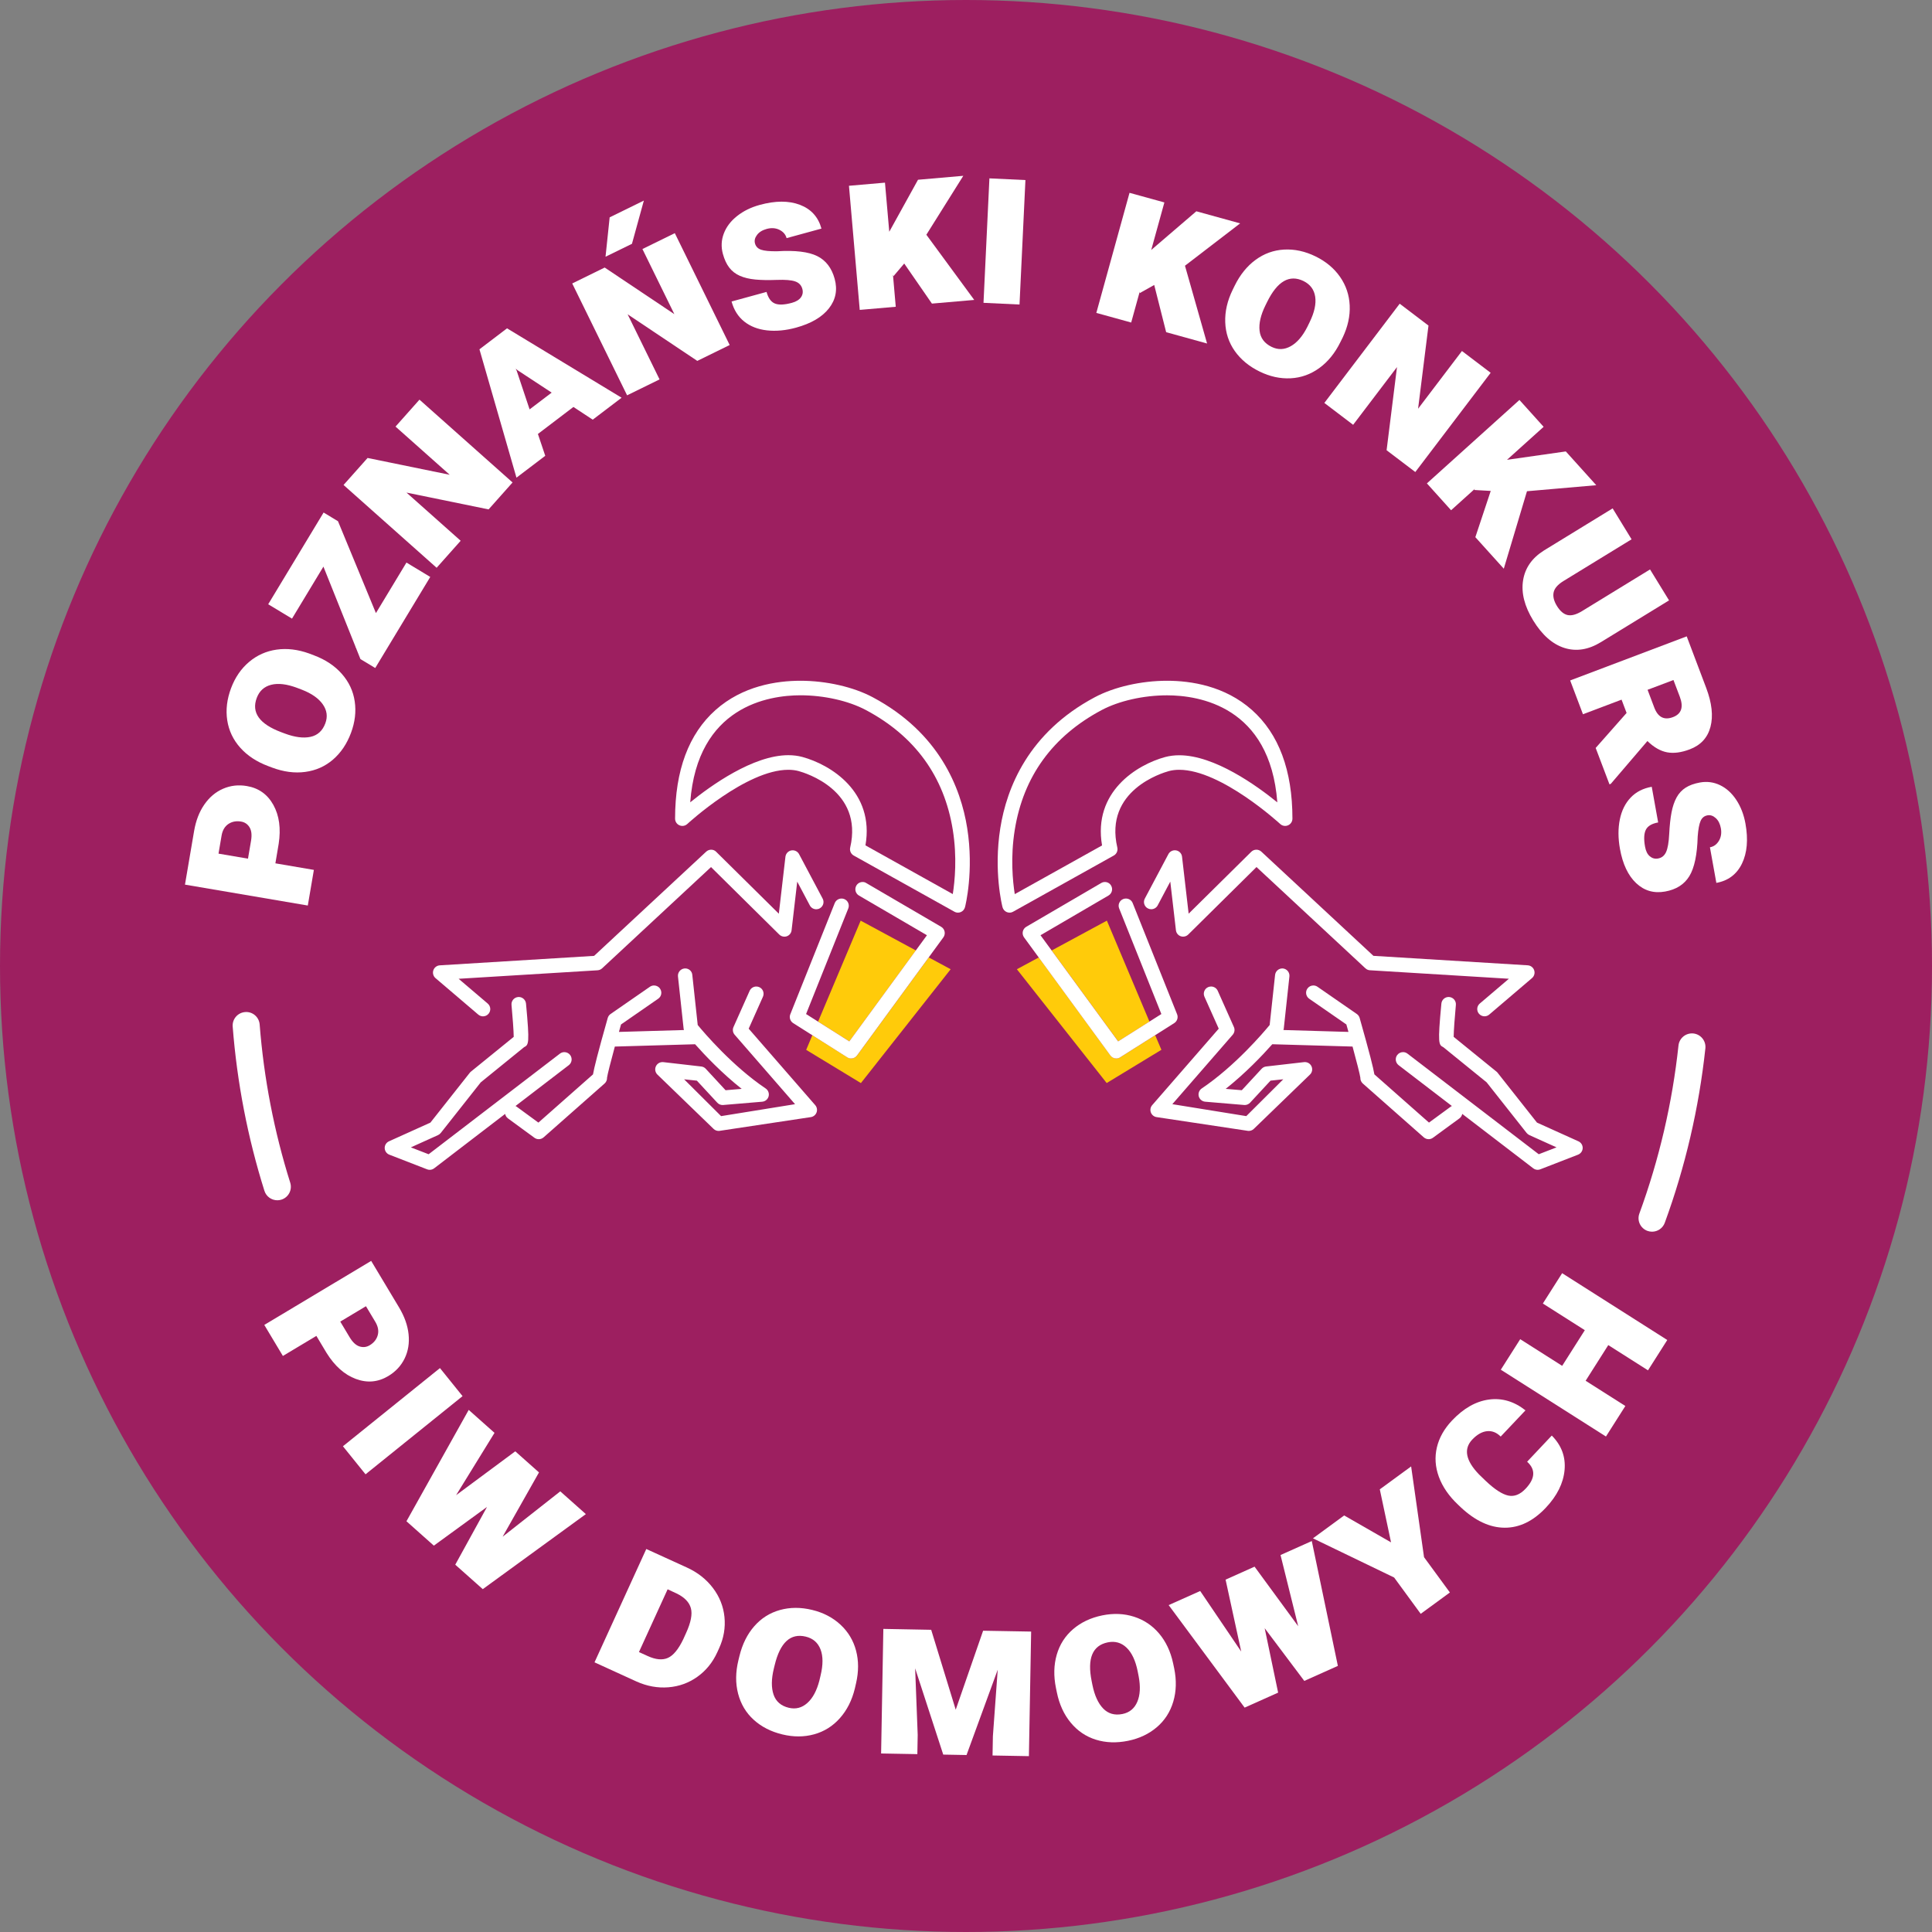 <?xml version="1.0" encoding="UTF-8"?> <svg xmlns="http://www.w3.org/2000/svg" xmlns:xlink="http://www.w3.org/1999/xlink" version="1.1" id="Layer_1" x="0px" y="0px" viewBox="0 0 500 500" style="enable-background:new 0 0 500 500;" xml:space="preserve"><rect x="0" y="0" width="500" height="500" fill="#808080" stroke="none"/> <style type="text/css"> .st0{fill:#9D1F60;} .st1{fill:#FFFFFF;} .st2{fill:#FFCB0A;} .st3{fill:#FAA61A;} .st4{fill:#82421B;} .st5{fill:#8A8C8E;} </style> <g> <g> <circle class="st0" cx="250" cy="250" r="250"></circle> </g> <g> <g> <path class="st1" d="M71.27,223.43l9.96,1.7l-1.57,9.22l-31.79-5.41l2.36-13.86c0.46-2.67,1.33-4.96,2.64-6.85 c1.3-1.89,2.92-3.26,4.85-4.1c1.93-0.84,3.99-1.08,6.17-0.7c3.06,0.52,5.34,2.15,6.86,4.89c1.52,2.74,1.98,6.1,1.37,10.07 L71.27,223.43z M64.18,222.22l0.79-4.64c0.25-1.49,0.12-2.65-0.39-3.48c-0.51-0.83-1.24-1.32-2.19-1.48 c-1.25-0.21-2.35,0-3.29,0.63c-0.94,0.64-1.53,1.64-1.76,3.03l-0.79,4.64L64.18,222.22z"></path> <path class="st1" d="M81.28,169.61c2.95,1.11,5.35,2.7,7.18,4.78c1.83,2.08,2.95,4.45,3.34,7.12c0.4,2.67,0.07,5.4-0.97,8.18 c-1.06,2.83-2.61,5.13-4.65,6.89c-2.04,1.76-4.43,2.82-7.18,3.19c-2.75,0.37-5.61-0.01-8.58-1.12l-1.06-0.4 c-2.95-1.11-5.35-2.69-7.18-4.74c-1.83-2.05-2.96-4.42-3.37-7.1c-0.41-2.69-0.08-5.46,0.99-8.31c1.04-2.78,2.6-5.05,4.66-6.79 c2.07-1.75,4.45-2.81,7.14-3.19c2.69-0.38,5.49-0.04,8.39,1L81.28,169.61z M76.91,178.03c-2.66-1-4.9-1.27-6.72-0.81 c-1.82,0.46-3.06,1.59-3.74,3.39c-1.43,3.8,0.68,6.76,6.33,8.88l0.91,0.34c2.59,0.97,4.81,1.26,6.65,0.87 c1.84-0.39,3.13-1.56,3.85-3.49c0.65-1.73,0.44-3.36-0.64-4.91c-1.08-1.55-2.87-2.81-5.38-3.79L76.91,178.03z"></path> <path class="st1" d="M97.29,158.67l7.9-13.08l6.16,3.72l-14.24,23.57l-3.83-2.31l-1.21-3.03l-0.09-0.06l0.04-0.07l-8.32-20.77 l-8.13,13.46l-6.16-3.72l14.34-23.74l3.72,2.25L97.29,158.67z"></path> <path class="st1" d="M132.65,124.86l-6.2,6.97l-21.25-4.35l14.02,12.47l-6.22,6.99l-24.09-21.43l6.22-6.99l21.25,4.35 l-14.02-12.47l6.2-6.97L132.65,124.86z"></path> <path class="st1" d="M148.4,105.32l-9.19,6.99l1.9,5.65l-7.45,5.66l-9.58-33.22l7.14-5.43l29.65,17.96l-7.47,5.68L148.4,105.32z M137.06,105.95l5.71-4.34l-8.83-5.8l-0.48-0.4l0.25,0.51L137.06,105.95z"></path> <path class="st1" d="M188.84,89.29l-8.38,4.11l-18.03-12.06l8.26,16.85l-8.4,4.12l-14.2-28.95l8.4-4.12l18.03,12.06l-8.26-16.85 l8.38-4.11L188.84,89.29z M157.78,56.25l8.85-4.34l-3.08,11.19l-6.84,3.34L157.78,56.25z"></path> <path class="st1" d="M207.64,74.75c-0.26-0.94-0.87-1.58-1.85-1.92c-0.97-0.34-2.55-0.47-4.74-0.39c-2.19,0.08-4.05,0.05-5.6-0.1 c-1.54-0.15-2.87-0.47-3.98-0.96c-1.11-0.49-2.02-1.19-2.73-2.11c-0.71-0.92-1.26-2.1-1.66-3.56c-0.49-1.8-0.41-3.56,0.24-5.27 c0.65-1.72,1.79-3.23,3.44-4.53c1.64-1.3,3.59-2.26,5.86-2.88c4.06-1.11,7.53-1.12,10.41-0.02s4.74,3.15,5.56,6.15l-9.02,2.47 c-0.26-0.96-0.89-1.68-1.87-2.16c-0.98-0.48-2.08-0.55-3.29-0.22c-1.12,0.31-1.96,0.83-2.5,1.56c-0.55,0.73-0.72,1.46-0.52,2.19 c0.22,0.8,0.75,1.35,1.58,1.63c0.83,0.29,2.21,0.42,4.11,0.4c4.69-0.29,8.15,0.13,10.4,1.24s3.76,3.08,4.53,5.89 c0.78,2.85,0.28,5.4-1.49,7.65c-1.77,2.26-4.6,3.91-8.48,4.98c-2.69,0.74-5.21,0.97-7.55,0.71s-4.31-1.03-5.89-2.29 c-1.58-1.26-2.67-2.99-3.27-5.18l9.05-2.48c0.44,1.59,1.16,2.59,2.16,3c1,0.41,2.47,0.35,4.41-0.18c1.09-0.3,1.86-0.77,2.34-1.43 C207.74,76.3,207.87,75.56,207.64,74.75z"></path> <path class="st1" d="M234.01,68.2l-2.77,3.27l-0.14-0.35l0.72,8.27l-9.32,0.81l-2.79-32.12l9.32-0.81l1.11,12.71l7.44-13.46 l11.72-1.02l-9.56,15.25l12.39,16.87l-10.95,0.95L234.01,68.2z"></path> <path class="st1" d="M263.85,78.81l-9.32-0.44l1.53-32.21l9.32,0.44L263.85,78.81z"></path> <path class="st1" d="M298.71,73.75l-3.74,2.1l-0.01-0.38l-2.21,8l-9.02-2.49l8.59-31.08l9.02,2.49l-3.4,12.3l11.67-10.01 l11.34,3.13l-14.28,10.96l5.72,20.13l-10.59-2.93L298.71,73.75z"></path> <path class="st1" d="M346.88,88.56c-1.39,2.83-3.2,5.06-5.44,6.69c-2.24,1.62-4.71,2.51-7.41,2.65c-2.7,0.14-5.38-0.44-8.05-1.75 c-2.72-1.33-4.85-3.09-6.41-5.29c-1.55-2.2-2.38-4.68-2.48-7.46c-0.1-2.77,0.54-5.58,1.94-8.43l0.5-1.02 c1.39-2.83,3.19-5.07,5.4-6.69c2.21-1.63,4.68-2.52,7.39-2.67c2.71-0.15,5.44,0.44,8.17,1.78c2.67,1.31,4.77,3.07,6.32,5.29 c1.54,2.22,2.37,4.69,2.49,7.41c0.12,2.72-0.48,5.47-1.8,8.25L346.88,88.56z M338.92,83.4c1.25-2.55,1.73-4.76,1.45-6.61 c-0.28-1.85-1.29-3.2-3.01-4.05c-3.65-1.78-6.79,0.03-9.45,5.45l-0.43,0.87c-1.22,2.49-1.72,4.67-1.5,6.54 c0.21,1.87,1.25,3.26,3.11,4.17c1.66,0.81,3.31,0.75,4.95-0.17c1.64-0.92,3.07-2.58,4.29-4.99L338.92,83.4z"></path> <path class="st1" d="M366.28,122.16l-7.43-5.64l2.69-21.52l-11.35,14.94l-7.45-5.66l19.5-25.68l7.45,5.66L367,105.78l11.35-14.94 l7.43,5.64L366.28,122.16z"></path> <path class="st1" d="M385.8,127.05l-4.28-0.24l0.19-0.32l-6.17,5.56l-6.26-6.95l23.95-21.59l6.26,6.95l-9.48,8.54l15.22-2.17 l7.88,8.74l-17.93,1.56l-6,20.05l-7.36-8.16L385.8,127.05z"></path> <path class="st1" d="M431.95,155.38l-17.61,10.79c-3.24,1.99-6.4,2.49-9.47,1.52c-3.07-0.97-5.76-3.34-8.07-7.1 c-2.27-3.7-3.14-7.16-2.63-10.38c0.51-3.23,2.32-5.81,5.41-7.75l17.77-10.89l4.9,8l-17.61,10.79c-1.48,0.91-2.33,1.88-2.56,2.93 c-0.23,1.05,0.05,2.23,0.85,3.53c0.82,1.34,1.74,2.12,2.75,2.35c1.02,0.23,2.26-0.11,3.74-1.01l17.61-10.79L431.95,155.38z"></path> <path class="st1" d="M420.96,184.51l-1.3-3.44l-9.99,3.78l-3.31-8.75l30.16-11.41l5.04,13.33c1.48,3.92,1.85,7.28,1.11,10.09 s-2.53,4.75-5.36,5.82c-2.19,0.83-4.15,1.09-5.86,0.77c-1.72-0.32-3.42-1.29-5.1-2.92l-9.48,11.08l-0.34,0.13l-3.57-9.42 L420.96,184.51z M426.39,178.52l1.73,4.58c0.95,2.52,2.57,3.35,4.85,2.49c2.19-0.83,2.78-2.59,1.76-5.28l-1.64-4.32 L426.39,178.52z"></path> <path class="st1" d="M429.1,222.18c0.96-0.17,1.65-0.73,2.08-1.67c0.43-0.94,0.7-2.5,0.81-4.69c0.11-2.19,0.31-4.04,0.6-5.56 c0.29-1.52,0.73-2.82,1.31-3.88s1.37-1.91,2.34-2.53c0.97-0.62,2.21-1.07,3.7-1.34c1.83-0.33,3.58-0.1,5.23,0.7 c1.65,0.8,3.05,2.08,4.2,3.83c1.15,1.75,1.93,3.78,2.35,6.09c0.75,4.14,0.44,7.6-0.9,10.37c-1.35,2.77-3.56,4.44-6.63,4.99 l-1.66-9.21c0.98-0.18,1.75-0.73,2.32-1.67c0.56-0.94,0.73-2.02,0.51-3.26c-0.21-1.14-0.65-2.02-1.33-2.63 c-0.68-0.61-1.39-0.85-2.14-0.71c-0.82,0.15-1.41,0.62-1.77,1.43s-0.62,2.16-0.76,4.06c-0.13,4.69-0.85,8.11-2.16,10.25 c-1.31,2.14-3.4,3.47-6.27,3.98c-2.91,0.52-5.4-0.2-7.49-2.17c-2.09-1.97-3.49-4.93-4.2-8.89c-0.49-2.74-0.5-5.27-0.03-7.59 c0.47-2.32,1.41-4.2,2.81-5.67s3.21-2.39,5.45-2.79l1.66,9.23c-1.62,0.29-2.69,0.92-3.18,1.88s-0.57,2.43-0.21,4.41 c0.2,1.11,0.6,1.93,1.21,2.45S428.27,222.33,429.1,222.18z"></path> </g> <g> <path class="st1" d="M81.88,345.73l-8.67,5.19l-4.81-8.03l27.66-16.57l7.23,12.06c1.39,2.33,2.21,4.63,2.45,6.92 c0.24,2.29-0.1,4.38-1.02,6.27s-2.33,3.41-4.23,4.55c-2.66,1.59-5.46,1.84-8.39,0.75c-2.94-1.09-5.47-3.34-7.6-6.76L81.88,345.73 z M88.06,342.03l2.42,4.04c0.78,1.3,1.63,2.09,2.56,2.39c0.93,0.29,1.8,0.19,2.63-0.3c1.09-0.65,1.79-1.53,2.09-2.62 c0.3-1.09,0.09-2.24-0.63-3.45l-2.42-4.04L88.06,342.03z"></path> <path class="st1" d="M94.6,381.55l-5.85-7.26l25.11-20.23l5.85,7.26L94.6,381.55z"></path> <path class="st1" d="M130.08,397.7L145,385.96l6.62,5.89l-26.68,19.42l-7.12-6.33l8.22-14.95l-13.76,10.02l-7.09-6.31 l16.11-28.82l6.68,5.94l-9.94,16.13l15.31-11.35l6.14,5.46L130.08,397.7z"></path> <path class="st1" d="M153.86,430.21l13.4-29.33l10.5,4.79c2.79,1.27,5.03,3.04,6.74,5.29s2.71,4.76,2.99,7.51 c0.28,2.76-0.18,5.46-1.39,8.11l-0.47,1.03c-1.2,2.63-2.92,4.75-5.15,6.34c-2.23,1.59-4.73,2.5-7.51,2.72 c-2.78,0.22-5.52-0.28-8.23-1.49L153.86,430.21z M172.78,411.31l-7.42,16.24l2.24,1.02c2.1,0.96,3.85,1.12,5.26,0.49 c1.4-0.63,2.73-2.24,3.96-4.81l0.73-1.61c1.26-2.75,1.67-4.9,1.25-6.44c-0.42-1.55-1.65-2.82-3.69-3.81L172.78,411.31z"></path> <path class="st1" d="M221.24,436.96c-0.74,3.07-2.04,5.63-3.88,7.7c-1.84,2.07-4.06,3.46-6.67,4.18s-5.35,0.72-8.24,0.02 c-2.94-0.71-5.41-1.98-7.4-3.79s-3.33-4.06-4.03-6.75c-0.7-2.68-0.67-5.57,0.08-8.65l0.27-1.1c0.75-3.07,2.02-5.63,3.83-7.7 c1.81-2.07,4.03-3.47,6.64-4.2c2.62-0.73,5.41-0.74,8.36-0.02c2.89,0.7,5.32,1.97,7.31,3.81c1.98,1.84,3.33,4.07,4.03,6.7 c0.7,2.63,0.7,5.45,0.01,8.45L221.24,436.96z M212.36,433.63c0.67-2.76,0.67-5.02-0.01-6.77c-0.68-1.75-1.95-2.85-3.81-3.3 c-3.95-0.96-6.63,1.5-8.05,7.36l-0.23,0.94c-0.65,2.69-0.67,4.93-0.06,6.71c0.61,1.78,1.92,2.92,3.93,3.4 c1.79,0.43,3.39,0.03,4.8-1.23c1.41-1.25,2.44-3.19,3.12-5.79L212.36,433.63z"></path> <path class="st1" d="M240.99,421.79l6.35,20.68l7.09-20.44l12.43,0.22l-0.58,32.24l-9.41-0.17l0.09-4.98l1.25-17.22l-8.07,22.08 l-6.03-0.11l-7.27-22.33l0.66,17.23l-0.09,4.98l-9.38-0.17l0.58-32.24L240.99,421.79z"></path> <path class="st1" d="M303.88,431.77c0.63,3.09,0.55,5.97-0.24,8.62c-0.79,2.66-2.21,4.86-4.26,6.61 c-2.05,1.75-4.54,2.93-7.45,3.52c-2.97,0.6-5.73,0.51-8.31-0.29c-2.57-0.8-4.74-2.26-6.51-4.4c-1.77-2.13-2.97-4.76-3.6-7.87 l-0.23-1.11c-0.63-3.09-0.56-5.96,0.2-8.6c0.76-2.64,2.17-4.85,4.23-6.62c2.06-1.77,4.58-2.96,7.56-3.57 c2.91-0.59,5.66-0.48,8.23,0.35s4.74,2.28,6.49,4.36s2.95,4.63,3.6,7.64L303.88,431.77z M294.43,432.53 c-0.56-2.79-1.53-4.83-2.88-6.12s-2.97-1.75-4.85-1.37c-3.98,0.81-5.37,4.17-4.17,10.08l0.19,0.95c0.55,2.71,1.48,4.75,2.79,6.1 c1.31,1.35,2.98,1.82,5,1.41c1.81-0.37,3.08-1.42,3.82-3.15c0.74-1.73,0.86-3.92,0.36-6.57L294.43,432.53z"></path> <path class="st1" d="M335.97,420.86l-4.57-18.42l8.09-3.62l6.75,32.31l-8.69,3.89l-10.25-13.64l3.48,16.67l-8.67,3.88 l-19.66-26.53l8.16-3.65l10.62,15.68l-4.05-18.62l7.5-3.36L335.97,420.86z"></path> <path class="st1" d="M360,399.16l-2.91-13.72l8.11-5.93l3.34,23.49l6.69,9.13l-7.55,5.53l-6.88-9.4l-21.01-10.14l8.08-5.92 L360,399.16z"></path> <path class="st1" d="M401.6,371.52c2.51,2.53,3.62,5.5,3.31,8.91s-1.93,6.68-4.87,9.79c-3.26,3.45-6.81,5.17-10.65,5.15 s-7.64-1.8-11.4-5.34l-0.66-0.63c-2.36-2.23-4.01-4.63-4.95-7.19c-0.94-2.56-1.11-5.1-0.52-7.61c0.59-2.51,1.9-4.83,3.91-6.96 c3-3.18,6.2-4.99,9.58-5.44s6.53,0.49,9.44,2.8l-6.41,6.78c-1.07-1.07-2.26-1.53-3.56-1.39c-1.3,0.14-2.57,0.87-3.81,2.18 c-2.28,2.41-1.7,5.42,1.76,9.01l1.77,1.71c2.3,2.18,4.24,3.43,5.8,3.76c1.56,0.33,3.06-0.26,4.49-1.78 c2.5-2.64,2.62-4.97,0.39-6.98L401.6,371.52z"></path> <path class="st1" d="M431.49,346.79l-4.99,7.85l-10.28-6.53l-5.86,9.23l10.28,6.53l-5.02,7.9l-27.21-17.29l5.02-7.9l10.86,6.9 l5.86-9.23l-10.86-6.9l4.99-7.85L431.49,346.79z"></path> </g> <g> <path class="st1" d="M427.55,318.76c-0.4,0-0.81-0.07-1.2-0.21c-1.82-0.67-2.75-2.67-2.08-4.49c5.12-14,8.53-28.63,10.12-43.49 c0.21-1.92,1.92-3.3,3.85-3.11c1.92,0.21,3.31,1.93,3.11,3.85c-1.66,15.43-5.19,30.62-10.51,45.15 C430.32,317.88,428.98,318.76,427.55,318.76z"></path> </g> <g> <path class="st1" d="M71.77,310.63c-1.49,0-2.87-0.96-3.34-2.45c-4.33-13.76-7.09-28.05-8.21-42.5 c-0.15-1.93,1.29-3.61,3.22-3.76c1.93-0.16,3.61,1.29,3.76,3.22c1.08,13.91,3.74,27.69,7.91,40.94c0.58,1.84-0.44,3.81-2.29,4.39 C72.47,310.58,72.12,310.63,71.77,310.63z"></path> </g> <g> <g> <path class="st2" d="M298.96,267.91l-9.05,5.72c-0.31,0.2-0.66,0.29-1,0.29c-0.58,0-1.15-0.27-1.52-0.77l-18.55-25.37 l-5.67,3.06l23.24,29.45l14.16-8.6L298.96,267.91z"></path> </g> <g> <polygon class="st2" points="297.48,264.4 286.46,238.26 272.18,245.98 289.39,269.51 "></polygon> </g> <g> <g> <path class="st1" d="M384.2,262.03c-0.26,0-0.5-0.11-0.67-0.31c-0.32-0.37-0.27-0.93,0.1-1.25l9.41-8.02l-38.43-2.35 c-0.2-0.01-0.4-0.1-0.55-0.24L325.17,223l-18.35,18.14c-0.17,0.16-0.39,0.25-0.62,0.25c-0.1,0-0.2-0.02-0.3-0.05 c-0.31-0.11-0.54-0.39-0.58-0.73l-1.83-15.77l-4.77,8.99c-0.15,0.29-0.45,0.47-0.78,0.47c-0.14,0-0.28-0.03-0.41-0.1 c-0.21-0.11-0.36-0.3-0.43-0.52c-0.07-0.23-0.05-0.46,0.06-0.67l6.1-11.5c0.15-0.29,0.45-0.47,0.78-0.47 c0.05,0,0.11,0,0.16,0.02c0.38,0.07,0.66,0.38,0.71,0.77l1.95,16.79l17.67-17.46c0.17-0.16,0.39-0.25,0.62-0.25 c0.22,0,0.44,0.08,0.6,0.23l29.28,27.23l40.3,2.47c0.35,0.02,0.67,0.26,0.78,0.6c0.12,0.35,0.01,0.72-0.26,0.96l-11.07,9.44 C384.61,261.95,384.41,262.03,384.2,262.03z"></path> </g> <g> <path class="st1" d="M325.15,219.9c-0.48,0-0.96,0.18-1.32,0.54l-16.21,16.02l-1.71-14.75c-0.09-0.82-0.71-1.48-1.52-1.63 c-0.12-0.02-0.23-0.03-0.34-0.03c-0.69,0-1.34,0.38-1.67,1l-6.1,11.5c-0.49,0.92-0.14,2.06,0.78,2.54 c0.28,0.15,0.58,0.22,0.88,0.22c0.67,0,1.33-0.36,1.67-1l3.26-6.15l1.46,12.58c0.08,0.72,0.56,1.32,1.24,1.56 c0.2,0.07,0.41,0.1,0.62,0.1c0.49,0,0.97-0.19,1.32-0.54l17.67-17.47l28.19,26.21c0.32,0.3,0.73,0.48,1.17,0.5l35.96,2.2 l-7.53,6.41c-0.79,0.67-0.89,1.86-0.21,2.65c0.37,0.43,0.9,0.66,1.43,0.66c0.43,0,0.87-0.15,1.22-0.45l11.07-9.44 c0.58-0.5,0.81-1.3,0.56-2.03c-0.24-0.73-0.9-1.23-1.66-1.28l-39.94-2.45l-29.02-26.98 C326.07,220.07,325.61,219.9,325.15,219.9L325.15,219.9z"></path> </g> </g> <g> <g> <path class="st1" d="M397.96,301.74c-0.2,0-0.38-0.06-0.53-0.18l-19.65-15.06l-0.31,1.58c-0.04,0.22-0.16,0.42-0.34,0.54 l-6.87,5.03c-0.15,0.11-0.33,0.17-0.52,0.17c-0.22,0-0.42-0.08-0.58-0.22l-15.79-13.94c-0.2-0.18-0.31-0.43-0.29-0.7l0-0.09 l-0.01-0.09c-0.14-1.08-1.34-5.6-2.05-8.19l-0.19-0.72l-21.98-0.64l-0.31,0.35c-2.69,3.03-6.94,7.47-11.94,11.43l-1.98,1.57 l7.17,0.6l5.47-5.9c0.14-0.16,0.33-0.25,0.54-0.28l9.81-1.13c0.04,0,0.08-0.01,0.11-0.01c0.34,0,0.66,0.2,0.8,0.51 c0.16,0.35,0.08,0.76-0.21,1.02l-14.56,14.07c-0.14,0.13-0.35,0.21-0.57,0.21l-23.62-3.55c-0.38-0.04-0.65-0.25-0.77-0.55 c-0.12-0.31-0.06-0.66,0.15-0.91l17.63-20.28l-3.95-8.85c-0.1-0.21-0.1-0.45-0.02-0.67c0.08-0.22,0.25-0.39,0.46-0.49 c0.12-0.05,0.24-0.08,0.36-0.08c0.35,0,0.66,0.21,0.81,0.52l4.18,9.37c0.14,0.31,0.08,0.68-0.14,0.94l-16.81,19.32l21.42,3.45 l11.94-11.89l-6.5,0.7l-5.54,5.98c-0.17,0.18-0.4,0.28-0.65,0.28l-10.15-0.85c-0.37-0.03-0.68-0.3-0.78-0.66 s0.05-0.74,0.36-0.95c8.78-5.9,16.36-14.88,17.79-16.62l0.19-0.23l1.43-13.25c0.05-0.45,0.42-0.79,0.87-0.79l0.1,0.01 c0.48,0.05,0.83,0.49,0.78,0.97l-1.46,13.5c-0.01,0.05-0.02,0.11-0.04,0.17l-0.37,1.25l19.48,0.57l-1-3.59l-9.91-6.87 c-0.2-0.13-0.33-0.33-0.37-0.57c-0.04-0.23,0.01-0.46,0.14-0.66c0.17-0.24,0.44-0.38,0.72-0.38c0.18,0,0.35,0.05,0.5,0.16 l10.17,7.04c0.17,0.12,0.29,0.29,0.35,0.49c2.29,8.11,3.46,12.58,3.78,14.49l0.06,0.35l15,13.25l6.29-4.6 c0.05-0.04,0.09-0.06,0.14-0.08l1.43-0.71l-15.05-11.54c-0.39-0.3-0.46-0.85-0.17-1.23c0.17-0.22,0.42-0.34,0.7-0.34 c0.14,0,0.34,0.03,0.54,0.18l34.43,26.39l7.35-2.85l-9.22-4.16c-0.12-0.06-0.24-0.15-0.33-0.26l-10.42-13.19l-11.36-9.22 l-0.09-0.05c-0.6-0.31-0.9-0.47,0.03-10.31c0.04-0.45,0.43-0.8,0.87-0.8c0.32,0.03,0.53,0.14,0.68,0.32 c0.15,0.18,0.22,0.41,0.2,0.64c-0.27,2.89-0.56,6.72-0.58,8.34l0,0.48l11.44,9.29c0.05,0.04,0.1,0.09,0.13,0.13l10.35,13.11 l10.94,4.94c0.33,0.15,0.53,0.47,0.52,0.83c-0.01,0.35-0.23,0.67-0.57,0.8l-9.77,3.79 C398.18,301.72,398.07,301.74,397.96,301.74z"></path> </g> <g> <path class="st1" d="M330.12,266.57l-0.5,1.69l-0.27-0.01l-0.65-0.02C329.36,267.48,329.84,266.9,330.12,266.57 M337.39,276.91 l-0.89,0.86l0.86-0.86L337.39,276.91 M331.86,250.63c-0.95,0-1.76,0.72-1.87,1.68l-1.4,12.96c-1.63,1.98-9,10.65-17.58,16.42 c-0.66,0.45-0.97,1.26-0.77,2.03c0.2,0.77,0.87,1.33,1.66,1.4l10.08,0.85c0.05,0,0.1,0.01,0.15,0.01c0.53,0,1.03-0.22,1.39-0.6 l5.29-5.71l3.3-0.35l-9.57,9.53l-19.14-3.09l15.63-17.97c0.48-0.56,0.6-1.34,0.3-2l-4.18-9.37c-0.31-0.7-1-1.11-1.72-1.11 c-0.26,0-0.52,0.05-0.77,0.16c-0.95,0.42-1.37,1.54-0.95,2.48l3.7,8.27l-17.22,19.79c-0.46,0.53-0.59,1.27-0.33,1.93 c0.25,0.65,0.86,1.11,1.55,1.18l23.58,3.55c0.06,0.01,0.12,0.01,0.19,0.01c0.46,0,0.92-0.17,1.27-0.49l14.53-14.05 c0.61-0.55,0.78-1.43,0.44-2.17c-0.31-0.68-0.98-1.1-1.71-1.1c-0.07,0-0.15,0-0.23,0.01l-9.81,1.13 c-0.45,0.05-0.85,0.26-1.16,0.59l-5.13,5.55l-4.17-0.35c5.14-4.08,9.47-8.63,12.06-11.55l20.77,0.6 c1.07,3.93,1.91,7.24,2.02,8.06c-0.03,0.56,0.2,1.11,0.63,1.5l15.79,13.94c0.36,0.31,0.8,0.47,1.25,0.47 c0.39,0,0.78-0.12,1.11-0.36l6.86-5.02c0.4-0.29,0.64-0.71,0.73-1.16l18.37,14.08c0.33,0.26,0.74,0.39,1.15,0.39 c0.23,0,0.46-0.04,0.68-0.13l9.77-3.79c0.7-0.28,1.18-0.95,1.2-1.7c0.02-0.76-0.42-1.45-1.11-1.76l-10.72-4.84l-10.2-12.91 c-0.08-0.11-0.18-0.21-0.29-0.29l-11.07-8.99c0.01-1.49,0.28-5.15,0.57-8.26c0.1-1.04-0.66-1.95-1.7-2.05 c-0.06-0.01-0.12-0.01-0.18-0.01c-0.95,0-1.78,0.73-1.87,1.71c-0.99,10.46-0.7,10.67,0.51,11.29l11.2,9.09l10.35,13.1 c0.19,0.23,0.43,0.42,0.7,0.55l7.04,3.18l-4.6,1.78l-33.98-26.04c-0.34-0.26-0.74-0.39-1.14-0.39c-0.56,0-1.12,0.25-1.5,0.74 c-0.63,0.82-0.47,2.01,0.35,2.64l13.78,10.56c-0.1,0.05-0.19,0.1-0.28,0.17l-5.64,4.13l-14.13-12.48 c-0.28-1.68-1.22-5.44-3.81-14.59c-0.12-0.42-0.38-0.79-0.74-1.04l-10.17-7.04c-0.33-0.23-0.7-0.34-1.07-0.34 c-0.6,0-1.18,0.28-1.55,0.81c-0.59,0.85-0.38,2.02,0.47,2.62l9.62,6.66c0.18,0.64,0.36,1.29,0.54,1.93l-16.82-0.49 c0.03-0.11,0.06-0.23,0.08-0.35l1.46-13.51c0.11-1.03-0.64-1.96-1.67-2.07C332,250.64,331.93,250.63,331.86,250.63 L331.86,250.63z"></path> </g> </g> <g> <g> <path class="st1" d="M288.91,272.93c-0.28,0-0.55-0.14-0.72-0.36L265.84,242c-0.15-0.2-0.2-0.46-0.15-0.7 c0.05-0.24,0.2-0.45,0.42-0.57l19.4-11.34c0.14-0.08,0.29-0.12,0.44-0.12c0.31,0,0.61,0.17,0.76,0.44 c0.24,0.42,0.1,0.96-0.32,1.21l-18.56,10.84l21.29,29.12l12.69-8.03l-11.22-28.09c-0.09-0.22-0.08-0.46,0.01-0.67 s0.26-0.38,0.48-0.47c0.11-0.04,0.21-0.06,0.33-0.06c0.36,0,0.68,0.22,0.82,0.56l11.49,28.77c0.16,0.39,0.01,0.85-0.35,1.07 l-14,8.86C289.23,272.88,289.08,272.93,288.91,272.93z"></path> </g> <g> <path class="st1" d="M285.95,228.26c-0.32,0-0.65,0.08-0.95,0.26l-19.4,11.33c-0.46,0.27-0.79,0.72-0.9,1.24 c-0.11,0.52,0.01,1.07,0.32,1.5l22.35,30.57c0.37,0.5,0.94,0.77,1.52,0.77c0.35,0,0.69-0.09,1-0.29l14-8.86 c0.76-0.48,1.08-1.45,0.74-2.29l-11.49-28.77c-0.29-0.74-1-1.18-1.75-1.18c-0.23,0-0.47,0.04-0.7,0.13 c-0.97,0.38-1.44,1.48-1.05,2.44l10.92,27.32l-11.19,7.08l-20.09-27.47l17.6-10.28c0.89-0.52,1.2-1.68,0.67-2.57 C287.22,228.6,286.6,228.26,285.95,228.26L285.95,228.26z"></path> </g> </g> <g> <g> <path class="st1" d="M261.27,235.19c-0.12,0-0.24-0.02-0.35-0.07c-0.25-0.11-0.44-0.33-0.51-0.59 c-0.09-0.37-2.3-9.05-0.55-20.07c1.62-10.16,7.08-24.16,23.94-33.13c4.88-2.6,11.7-4.14,18.23-4.14 c5.97,0,14.52,1.27,21.32,7.32c6.72,5.98,10.13,15.19,10.13,27.36c0,0.35-0.21,0.67-0.53,0.81c-0.11,0.05-0.23,0.07-0.35,0.07 c-0.22,0-0.44-0.08-0.6-0.23c-0.63-0.59-15.61-14.3-26.82-14.3c-1.04,0-2.03,0.12-2.93,0.37c-1.82,0.49-17.73,5.29-14.07,20.98 c0.09,0.38-0.09,0.78-0.43,0.97l-26.06,14.54C261.57,235.15,261.42,235.19,261.27,235.19z M302.04,178.94 c-6.26,0-12.77,1.47-17.41,3.94c-12.98,6.91-20.71,17.58-23,31.72c-1.18,7.32-0.51,13.77,0,16.96l0.22,1.41l24.47-13.65 l-0.12-0.7c-2.28-13.2,8.73-19.88,15.6-21.74c1.05-0.28,2.19-0.43,3.39-0.43c8.71,0,19.25,7.5,24.75,11.96l1.8,1.46l-0.17-2.31 C329.63,181.73,310.27,178.94,302.04,178.94z"></path> </g> <g> <path class="st1" d="M302.04,176.18c-6.69,0-13.68,1.59-18.7,4.26c-17.22,9.16-22.8,23.47-24.46,33.86 c-1.78,11.18,0.47,20.11,0.57,20.48c0.15,0.57,0.55,1.03,1.08,1.26c0.24,0.1,0.49,0.15,0.74,0.15c0.32,0,0.63-0.08,0.92-0.24 l26.06-14.54c0.73-0.41,1.1-1.25,0.91-2.07c-3.44-14.78,11.63-19.32,13.36-19.79c0.82-0.22,1.71-0.33,2.66-0.33 c10.88,0,25.98,13.89,26.14,14.03c0.35,0.33,0.81,0.5,1.28,0.5c0.25,0,0.51-0.05,0.75-0.16c0.69-0.3,1.13-0.98,1.13-1.73 c0-12.48-3.52-21.93-10.47-28.11C316.99,177.5,308.19,176.18,302.04,176.18L302.04,176.18z M262.62,231.4 c-0.52-3.28-1.15-9.53,0-16.64c2.23-13.81,9.8-24.24,22.48-30.99c4.5-2.39,10.84-3.82,16.94-3.82c8.19,0,26.66,2.8,28.53,27.7 c-5.38-4.37-16.28-12.19-25.38-12.19c-1.29,0-2.51,0.16-3.65,0.46c-7.33,1.99-18.72,9.02-16.33,22.88L262.62,231.4 L262.62,231.4z"></path> </g> </g> <g> <path class="st2" d="M210.24,267.91l9.05,5.72c0.31,0.2,0.66,0.29,1,0.29c0.58,0,1.15-0.27,1.52-0.77l18.55-25.37l5.67,3.06 L222.8,280.3l-14.16-8.6L210.24,267.91z"></path> </g> <g> <polygon class="st2" points="211.72,264.4 222.74,238.26 237.03,245.98 219.81,269.51 "></polygon> </g> <g> <g> <path class="st1" d="M125,262.03c-0.21,0-0.41-0.08-0.58-0.21l-11.07-9.43c-0.27-0.23-0.38-0.61-0.26-0.95 c0.11-0.34,0.42-0.58,0.78-0.6l40.3-2.47l29.28-27.23c0.16-0.15,0.38-0.23,0.6-0.23c0.23,0,0.46,0.09,0.62,0.25l17.67,17.46 l1.95-16.79c0.04-0.39,0.33-0.69,0.71-0.77c0.05-0.01,0.1-0.01,0.16-0.01c0.33,0,0.63,0.18,0.78,0.47l6.09,11.5 c0.11,0.21,0.13,0.45,0.06,0.67c-0.07,0.22-0.22,0.41-0.43,0.52c-0.13,0.07-0.27,0.1-0.41,0.1c-0.33,0-0.63-0.18-0.78-0.47 l-4.77-8.99l-1.83,15.77c-0.04,0.34-0.26,0.62-0.58,0.73c-0.09,0.03-0.19,0.05-0.29,0.05c-0.23,0-0.45-0.09-0.62-0.25 L184.03,223l-28.89,26.87c-0.15,0.14-0.34,0.22-0.54,0.24l-38.43,2.35l9.41,8.02c0.37,0.31,0.41,0.87,0.1,1.24 C125.51,261.91,125.26,262.03,125,262.03z"></path> </g> <g> <path class="st1" d="M184.05,219.9c-0.46,0-0.92,0.17-1.28,0.5l-29.02,26.98l-39.94,2.45c-0.76,0.05-1.42,0.56-1.66,1.28 c-0.24,0.73-0.02,1.53,0.56,2.03l11.07,9.44c0.36,0.3,0.79,0.45,1.22,0.45c0.53,0,1.06-0.22,1.43-0.66 c0.68-0.79,0.58-1.98-0.21-2.65l-7.53-6.41l35.96-2.2c0.44-0.03,0.85-0.2,1.17-0.5l28.19-26.21l17.67,17.47 c0.36,0.35,0.84,0.54,1.32,0.54c0.21,0,0.42-0.03,0.62-0.1c0.68-0.24,1.16-0.84,1.24-1.56l1.46-12.58l3.26,6.15 c0.34,0.64,0.99,1,1.66,1c0.3,0,0.6-0.07,0.88-0.22c0.92-0.49,1.27-1.63,0.78-2.54l-6.1-11.5c-0.33-0.63-0.98-1-1.67-1 c-0.11,0-0.23,0.01-0.34,0.03c-0.81,0.15-1.42,0.82-1.52,1.63l-1.71,14.75l-16.21-16.02 C185.01,220.08,184.53,219.9,184.05,219.9L184.05,219.9z"></path> </g> </g> <g> <g> <path class="st1" d="M111.24,301.74c-0.11,0-0.22-0.02-0.32-0.06l-9.77-3.79c-0.33-0.13-0.55-0.44-0.56-0.8 c-0.01-0.35,0.2-0.68,0.52-0.83l10.94-4.94l10.35-13.1c0.04-0.05,0.08-0.09,0.14-0.14l11.44-9.29l0-0.48 c-0.02-1.62-0.31-5.46-0.58-8.34c-0.02-0.24,0.05-0.46,0.2-0.65c0.15-0.18,0.36-0.29,0.6-0.32c0,0,0.01,0,0.01,0 c0.53,0,0.91,0.35,0.95,0.79c0.93,9.85,0.63,10,0.03,10.32l-0.09,0.05l-11.36,9.22l-10.42,13.19c-0.09,0.11-0.2,0.2-0.34,0.26 l-9.21,4.16l7.35,2.85l34.42-26.39c0.2-0.15,0.4-0.18,0.54-0.18c0.28,0,0.54,0.13,0.71,0.35c0.29,0.38,0.22,0.93-0.17,1.23 l-15.05,11.54l1.43,0.71c0.04,0.02,0.09,0.04,0.13,0.08l6.29,4.61l15-13.25l0.06-0.35c0.32-1.91,1.49-6.38,3.78-14.49 c0.06-0.2,0.18-0.37,0.35-0.48l10.17-7.04c0.15-0.1,0.32-0.16,0.5-0.16c0.29,0,0.56,0.14,0.72,0.38 c0.14,0.2,0.19,0.43,0.14,0.66c-0.04,0.23-0.17,0.43-0.37,0.57l-9.91,6.87l-1,3.59l19.47-0.57l-0.36-1.24 c-0.02-0.06-0.03-0.12-0.04-0.18l-1.46-13.5c-0.05-0.48,0.3-0.92,0.78-0.97l0.1-0.01c0.45,0,0.82,0.34,0.87,0.79l1.43,13.25 l0.19,0.23c1.43,1.74,9.01,10.71,17.79,16.62c0.31,0.21,0.46,0.59,0.36,0.95c-0.09,0.36-0.41,0.62-0.78,0.66 c0,0-10.09,0.85-10.09,0.85c-0.31,0-0.54-0.1-0.71-0.28l-5.54-5.98l-6.5-0.7l11.94,11.89l21.42-3.45l-16.81-19.32 c-0.22-0.26-0.28-0.63-0.14-0.94l4.18-9.37c0.14-0.32,0.46-0.52,0.81-0.52c0.12,0,0.25,0.03,0.36,0.08 c0.21,0.1,0.38,0.27,0.46,0.49c0.08,0.22,0.08,0.46-0.02,0.67l-3.95,8.85l17.63,20.28c0.22,0.25,0.28,0.59,0.16,0.9 c-0.12,0.31-0.4,0.52-0.73,0.56l-23.62,3.55c-0.26,0-0.47-0.08-0.64-0.23l-14.51-14.02c-0.31-0.28-0.39-0.69-0.23-1.04 c0.14-0.31,0.46-0.52,0.8-0.52c0.04,0,0.07,0,0.11,0.01l9.82,1.13c0.2,0.02,0.4,0.12,0.54,0.28l5.47,5.9l7.17-0.6l-1.98-1.57 c-5-3.96-9.25-8.4-11.94-11.43l-0.31-0.35l-21.98,0.64l-0.19,0.72c-0.7,2.59-1.91,7.11-2.05,8.19l-0.01,0.09l0,0.09 c0.01,0.27-0.1,0.52-0.3,0.71l-15.78,13.93c-0.16,0.15-0.37,0.22-0.58,0.22c-0.19,0-0.37-0.06-0.52-0.17l-6.86-5.02 c-0.18-0.13-0.29-0.32-0.34-0.54l-0.31-1.58l-19.65,15.06C111.62,301.68,111.43,301.74,111.24,301.74z"></path> </g> <g> <path class="st1" d="M179.09,266.57c0.28,0.34,0.76,0.91,1.41,1.66l-0.65,0.02l-0.26,0.01L179.09,266.57 M171.81,276.91l0.03,0 l0.86,0.86L171.81,276.91 M177.34,250.63c-0.07,0-0.14,0-0.21,0.01c-1.03,0.11-1.78,1.04-1.67,2.07l1.46,13.51 c0.01,0.12,0.04,0.23,0.08,0.35l-16.82,0.49c0.18-0.65,0.36-1.29,0.54-1.93l9.62-6.66c0.86-0.59,1.07-1.76,0.47-2.62 c-0.36-0.53-0.95-0.81-1.55-0.81c-0.37,0-0.74,0.11-1.07,0.34l-10.17,7.04c-0.36,0.25-0.62,0.61-0.74,1.04 c-2.59,9.15-3.52,12.91-3.81,14.59l-14.13,12.48l-5.64-4.13c-0.09-0.07-0.18-0.12-0.28-0.17l13.78-10.56 c0.83-0.63,0.98-1.81,0.35-2.64c-0.37-0.48-0.93-0.74-1.5-0.74c-0.4,0-0.8,0.13-1.14,0.39l-33.98,26.04l-4.6-1.78l7.04-3.18 c0.27-0.13,0.51-0.31,0.7-0.55l10.35-13.1l11.2-9.09c1.21-0.63,1.49-0.84,0.51-11.29c-0.09-0.97-0.92-1.71-1.87-1.71 c-0.06,0-0.12,0-0.18,0.01c-1.04,0.1-1.8,1.01-1.7,2.05c0.29,3.11,0.56,6.77,0.57,8.26l-11.07,8.99 c-0.11,0.09-0.21,0.18-0.29,0.29l-10.2,12.91l-10.72,4.84c-0.69,0.31-1.13,1.01-1.11,1.76c0.02,0.76,0.5,1.43,1.2,1.7 l9.77,3.79c0.22,0.09,0.45,0.13,0.68,0.13c0.41,0,0.81-0.13,1.15-0.39l18.37-14.08c0.09,0.45,0.33,0.87,0.73,1.16l6.86,5.02 c0.33,0.24,0.72,0.36,1.11,0.36c0.45,0,0.89-0.16,1.25-0.47l15.79-13.94c0.43-0.38,0.66-0.94,0.63-1.5 c0.11-0.82,0.95-4.13,2.02-8.06l20.77-0.6c2.6,2.92,6.92,7.47,12.06,11.55l-4.17,0.35l-5.13-5.55 c-0.3-0.33-0.71-0.54-1.16-0.59l-9.81-1.13c-0.08-0.01-0.15-0.01-0.23-0.01c-0.73,0-1.4,0.42-1.71,1.1 c-0.34,0.74-0.16,1.62,0.44,2.17l14.53,14.05c0.35,0.32,0.8,0.49,1.27,0.49c0.07,0,0.13,0,0.19-0.01l23.58-3.55 c0.7-0.07,1.3-0.53,1.56-1.18c0.26-0.65,0.13-1.4-0.33-1.93l-17.22-19.79l3.69-8.27c0.42-0.95,0-2.06-0.95-2.48 c-0.25-0.11-0.51-0.16-0.77-0.16c-0.72,0-1.41,0.42-1.72,1.11l-4.18,9.37c-0.3,0.67-0.18,1.45,0.3,2l15.63,17.97l-19.14,3.09 l-9.57-9.53l3.3,0.35l5.29,5.71c0.36,0.39,0.86,0.6,1.39,0.6c0.05,0,0.1,0,0.15-0.01l10.08-0.85c0.8-0.07,1.46-0.63,1.66-1.4 c0.2-0.77-0.11-1.59-0.77-2.03c-8.58-5.77-15.95-14.44-17.58-16.42l-1.4-12.96C179.1,251.35,178.29,250.63,177.34,250.63 L177.34,250.63z"></path> </g> </g> <g> <g> <path class="st1" d="M220.29,272.93c-0.17,0-0.32-0.04-0.46-0.13l-14.01-8.86c-0.36-0.23-0.5-0.68-0.34-1.07l11.5-28.77 c0.13-0.34,0.46-0.56,0.82-0.56c0.11,0,0.22,0.02,0.32,0.06c0.22,0.09,0.39,0.25,0.49,0.47s0.1,0.46,0.01,0.67l-11.22,28.09 l12.69,8.03l21.29-29.12L222.8,230.9c-0.42-0.24-0.56-0.79-0.31-1.21c0.16-0.27,0.45-0.43,0.76-0.43 c0.16,0,0.31,0.04,0.45,0.12l19.39,11.33c0.22,0.13,0.37,0.34,0.42,0.58c0.05,0.24-0.01,0.5-0.15,0.7l-22.35,30.57 C220.84,272.79,220.57,272.93,220.29,272.93z"></path> </g> <g> <path class="st1" d="M223.25,228.26c-0.65,0-1.28,0.33-1.63,0.93c-0.52,0.9-0.22,2.05,0.67,2.57l17.6,10.28l-20.09,27.47 l-11.19-7.08l10.92-27.32c0.39-0.96-0.08-2.06-1.05-2.44c-0.23-0.09-0.46-0.13-0.7-0.13c-0.75,0-1.45,0.45-1.75,1.18 l-11.5,28.77c-0.34,0.84-0.02,1.8,0.74,2.29l14,8.86c0.31,0.2,0.66,0.29,1,0.29c0.58,0,1.15-0.27,1.52-0.77l22.35-30.57 c0.31-0.43,0.43-0.97,0.32-1.5c-0.11-0.52-0.43-0.97-0.9-1.24l-19.4-11.33C223.9,228.34,223.58,228.26,223.25,228.26 L223.25,228.26z"></path> </g> </g> <g> <g> <path class="st1" d="M247.93,235.19c-0.15,0-0.3-0.04-0.43-0.11l-26.06-14.54c-0.34-0.19-0.52-0.59-0.43-0.97 c3.65-15.69-12.25-20.49-14.08-20.98c-0.9-0.24-1.88-0.37-2.93-0.37c-11.21,0-26.18,13.71-26.81,14.29 c-0.16,0.15-0.38,0.24-0.6,0.24c-0.12,0-0.24-0.02-0.35-0.07c-0.32-0.14-0.53-0.46-0.53-0.81c0-12.18,3.41-21.38,10.13-27.36 c6.8-6.05,15.34-7.32,21.32-7.32c6.54,0,13.35,1.55,18.23,4.14c16.86,8.97,22.32,22.97,23.94,33.13 c1.75,11.02-0.45,19.71-0.55,20.07c-0.07,0.27-0.25,0.49-0.51,0.6C248.17,235.17,248.06,235.19,247.93,235.19z M204.01,196.46 c1.2,0,2.34,0.14,3.39,0.43c6.87,1.87,17.88,8.54,15.6,21.74l-0.12,0.7l24.47,13.65l0.22-1.41c0.51-3.19,1.18-9.65,0-16.96 c-2.29-14.14-10.03-24.81-23-31.72c-4.64-2.47-11.15-3.94-17.41-3.94c-8.23,0-27.59,2.79-29.53,28.62l-0.17,2.31l1.8-1.46 C184.76,203.95,195.3,196.46,204.01,196.46z"></path> </g> <g> <path class="st1" d="M207.16,176.18c-6.15,0-14.95,1.31-21.98,7.57c-6.94,6.18-10.47,15.63-10.47,28.11 c0,0.75,0.44,1.43,1.13,1.73c0.24,0.11,0.5,0.16,0.75,0.16c0.47,0,0.92-0.17,1.28-0.5c0.15-0.14,15.26-14.03,26.14-14.03 c0.95,0,1.85,0.11,2.66,0.33c1.73,0.47,16.8,5.01,13.36,19.79c-0.19,0.82,0.18,1.66,0.91,2.07l26.06,14.54 c0.28,0.16,0.6,0.24,0.92,0.24c0.25,0,0.5-0.05,0.74-0.15c0.54-0.23,0.93-0.7,1.08-1.26c0.1-0.37,2.34-9.3,0.57-20.48 c-1.65-10.39-7.23-24.69-24.46-33.86C220.84,177.77,213.85,176.18,207.16,176.18L207.16,176.18z M178.63,207.64 c1.87-24.9,20.34-27.7,28.53-27.7c6.11,0,12.44,1.43,16.94,3.82c12.68,6.75,20.25,17.18,22.48,30.99 c1.15,7.12,0.52,13.36,0,16.64l-22.6-12.61c2.4-13.86-8.99-20.88-16.33-22.88c-1.14-0.31-2.37-0.46-3.65-0.46 C194.91,195.46,184.01,203.28,178.63,207.64L178.63,207.64z"></path> </g> </g> </g> </g> </g> </svg> 